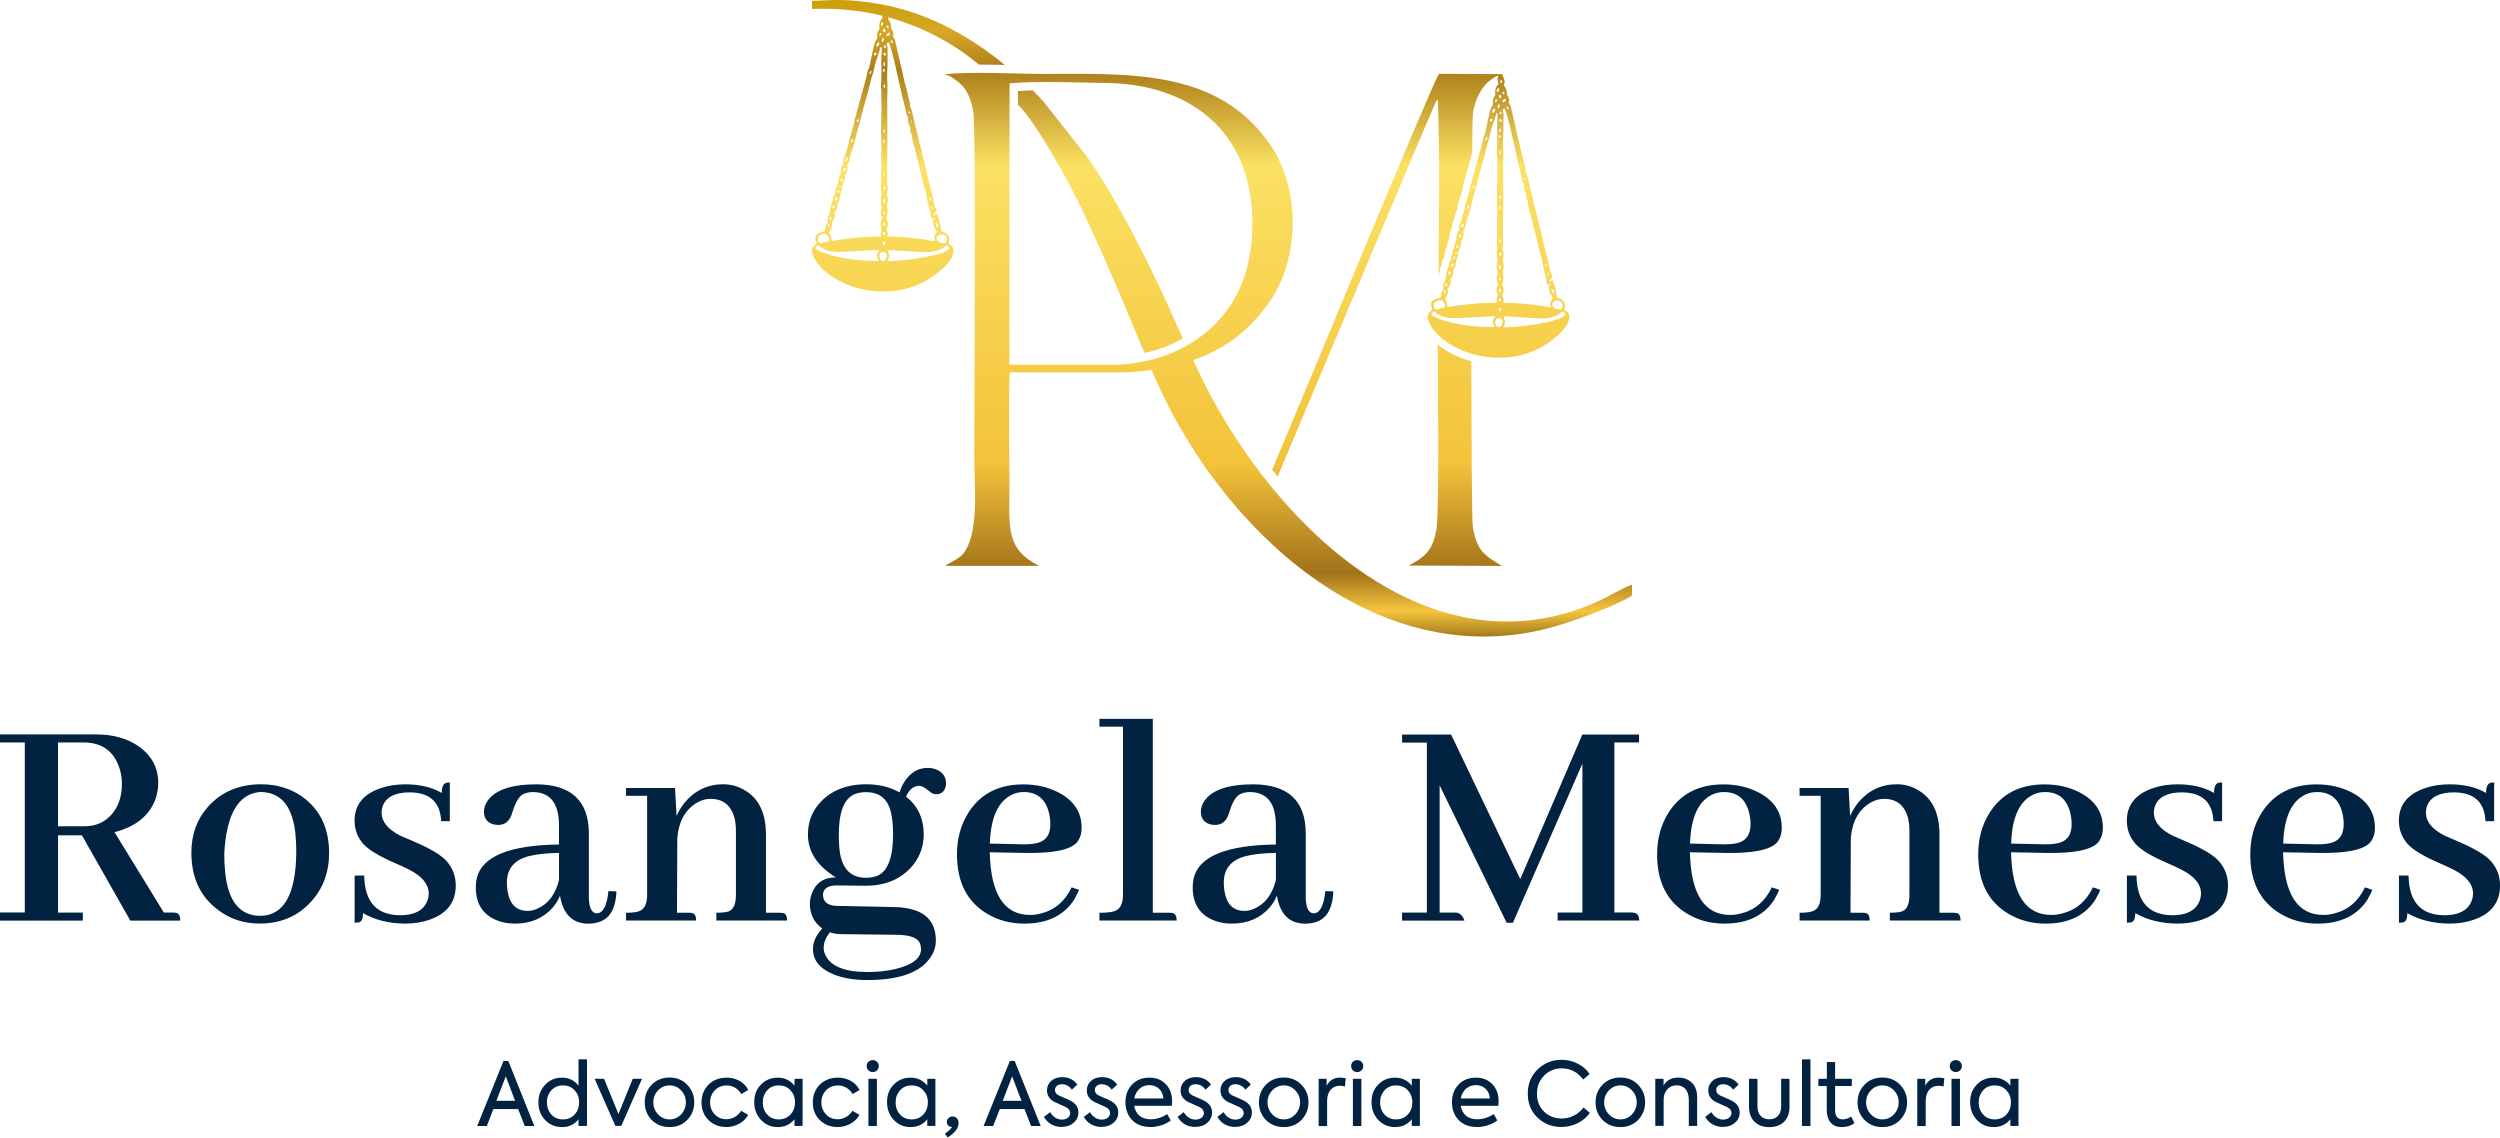 <?xml version="1.0" encoding="UTF-8"?> <svg xmlns="http://www.w3.org/2000/svg" xmlns:xlink="http://www.w3.org/1999/xlink" id="Camada_2" viewBox="0 0 481.91 219.27"><defs><style>.cls-1{clip-rule:evenodd;fill:none;}.cls-1,.cls-2,.cls-3{stroke-width:0px;}.cls-4{clip-path:url(#clippath);}.cls-2{fill:#012241;}.cls-3{fill:url(#Gradiente_sem_nome_4);}</style><clipPath id="clippath"><path class="cls-1" d="M215.54,70.3h-20.85s-.11,0-.11,0l.03-54.23c5.16-.51,13.21-.13,18.63-.07,15.62.17,28.2,8.83,28.17,27.17-.02,12.25-5.59,19.74-13.39,23.86-3.78,2-7.82,2.99-12.49,3.27M277.15,66.42v.34c0,4.65.35,32.18-.3,35.53-.78,4.02-2.29,5.09-5.28,6.73l17.94.07c-3.13-1.92-4.91-2.8-5.61-7.68-.16-1.14-.26-15.53-.28-31.76-1.1-.3-2.17-.7-3.19-1.18-1.07-.51-2.22-1.2-3.27-2.05ZM196.38,20.32c3.18,3.17,9.06,13.73,11.06,17.76,3.19,6.43,6.13,13.25,9.01,20.02,1.32,3.1,2.71,6.44,4.17,9.93,2.29-.49,4.51-1.26,6.67-2.41.24-.12.47-.25.69-.38-.3-.69-.6-1.37-.89-2.06-4.42-10.08-11.51-24.57-17.68-33.12l-8.27-10.49c-.55-.62-1.26-1.36-2.06-2.14-.96.02-1.91.06-2.86.12v2.6s.16.17.16.17ZM170.6,50.15c.38-.42.45-.87.23-1.34-.04-.09-.12-.15-.22-.18-1.39-.38-1.39,1.4-.46,1.66.16.05.34,0,.45-.13ZM171.19,48.36c.14.84.44.78-.06,1.84-.05.1-.02.15.09.14,2.84-.09,5.69-.45,8.56-1.07.84-.18,2.54-.63,3.13-1.25.12-.12.12-.24.01-.37l-.21-.25c-.11-.13-.23-.14-.36-.02-1.06,1-2.94,1.32-4.38,1.22-2.21-.15-4.43-.28-6.66-.4-.09,0-.16.07-.14.16ZM157.49,47.44l-.18.17c-.2.18-.18.34.06.46,3.24,1.75,8.25,2.24,11.89,2.22.13,0,.16-.06.09-.17-.41-.62-.38-1.21.08-1.78.09-.11.07-.16-.08-.16-2.4.11-4.8.24-7.2.37-1.24.07-3.19-.07-4.16-1.11-.16-.17-.33-.18-.5-.02ZM170.27,47.23c.11.04.25-.08.32-.27.07-.19.04-.38-.06-.42-.11-.04-.25.08-.32.27-.07.19-.05.38.06.42ZM180.53,45.95c.01.7.9.94,1.46.96.2,0,.38-.12.43-.32.52-1.84-1.91-1.72-1.89-.64ZM158.25,46.91l1.33-.38c.19-.06.31-.26.25-.45l-.1-.36c-.14-.47-.65-.73-1.15-.58l-.22.07c-.5.14-.79.64-.66,1.1l.1.36c.06.19.26.3.45.25ZM170.51,44.76s-.05-.04-.08-.03c-.21.03-.29.17-.23.42.04.16.25.21.35.07.1-.14.09-.29-.04-.46ZM159.62,43.19c-.03.2-.02.39.04.57.02.07.12.08.16.02.12-.24.09-.45-.06-.63-.07-.09-.12-.07-.14.04ZM180.77,43.18c-.06-.14-.15-.22-.27-.22-.16,0-.21.07-.14.22l.26.59c.08.18.14.17.2-.01.05-.19.04-.38-.04-.58ZM170.56,42.95c-.06-.1-.21-.1-.27,0-.1.16-.09.33,0,.51.05.08.16.1.23.04.16-.15.17-.33.03-.55ZM159.89,41.99s-.06.06-.06.11c0,.1.03.17.11.21.07.03.13.03.21,0,.09-.05.14-.14.14-.25,0-.12-.06-.17-.17-.15-.08.02-.16.04-.23.09ZM170.3,40.83c-.04.13-.05.22-.04.26.1.33.21.33.33,0,.03-.08,0-.18-.12-.3-.05-.06-.15-.03-.17.04ZM179.57,40.17c0,.07.04.12.1.15.08.05.17,0,.17-.09,0-.17-.08-.3-.24-.38-.06-.03-.13.03-.11.09l.06.17s.02.04.02.06ZM160.53,40.2c.11.05.26-.05.34-.23.08-.17.06-.36-.05-.41-.11-.05-.26.05-.34.23-.08.17-.06.36.05.41ZM170.4,39.15c.13,0,.23-.17.24-.39,0-.22-.1-.4-.23-.4s-.23.17-.23.39c0,.22.1.4.23.4ZM179.51,38.63c.08-.05.07-.2-.02-.33-.09-.13-.22-.2-.3-.15-.08.05-.07.2.02.34.09.13.22.2.3.15ZM160.94,38.53s0,.04.03.05c.2.15.36.1.46-.13.06-.13.05-.25-.02-.36-.08-.13-.27-.13-.34,0-.08.14-.12.29-.12.44ZM161.49,37.1s.07.05.11.04c.03,0,.06-.02.09-.03.03,0,.05-.03.05-.06v-.31c0-.1-.12-.16-.2-.09-.16.13-.17.28-.05.45ZM170.55,35.96c-.08-.09-.15-.08-.21.02-.08.14-.1.3-.06.46.02.11.16.16.25.09.21-.17.22-.36.03-.57ZM161.77,36.04c-.03.06,0,.13.06.16.1.04.2,0,.29-.12.06-.07.01-.18-.08-.2-.12-.02-.2.03-.27.16ZM162.23,34.52c-.17.1-.25.2-.23.3.06.31.17.33.34.07.05-.08.07-.17.07-.26,0-.15-.05-.18-.18-.11ZM170.32,33.84c.05.06.14.05.17-.02.07-.12.07-.24.01-.36-.06-.13-.13-.13-.21-.01-.09.14-.08.27.02.39ZM162.63,33.05c.1.04.25-.08.32-.26.07-.19.05-.37-.06-.41-.1-.04-.25.08-.32.26-.07.19-.05.37.06.41ZM162.97,31.01c.1.08.28.01.42-.16.14-.16.17-.36.07-.44-.1-.08-.28-.01-.42.15-.14.16-.17.36-.07.44ZM170.24,27.46c.03.09.08.12.15.12.06,0,.1-.06.1-.12v-.23c-.02-.4-.11-.42-.28-.06-.03.06-.02.15.03.29ZM164.05,27.35c0,.11.14.16.21.08.1-.1.17-.22.21-.36.03-.08-.02-.17-.09-.21-.08-.03-.17,0-.22.07-.08.13-.12.27-.11.42ZM170.37,25.53s.07.05.11.02c.13-.13.16-.3.08-.49-.03-.08-.15-.09-.19,0-.08.16-.07.32,0,.48ZM175.57,23.3c-.04.1-.02.2.05.3.05.07.09.06.11-.03.02-.1,0-.2-.04-.28-.05-.08-.09-.08-.13,0ZM165.4,22.99c-.15.07-.24.18-.27.36-.02.09.04.16.14.16.1,0,.19-.09.22-.18.02-.09.02-.19,0-.29-.01-.05-.04-.07-.08-.04ZM175.37,21.84c.06,0,.11-.06.09-.12-.02-.09-.07-.16-.16-.21-.1-.05-.16-.03-.17.09-.02.16.06.24.24.24ZM170.46,16.97c.08,0,.15-.16.15-.36,0-.2-.06-.37-.13-.37-.08,0-.15.16-.15.36,0,.2.06.37.13.37ZM167.6,14.28c.06.04.2-.07.31-.25.11-.18.14-.35.08-.38-.06-.04-.2.07-.31.25-.11.18-.14.35-.08.38ZM170.4,13.84c.12-.11.16-.27.12-.46-.03-.14-.09-.16-.19-.06-.13.12-.16.28-.1.48.03.1.09.11.16.04ZM170.43,12.75c.08,0,.16-.17.16-.4,0-.22-.05-.41-.13-.41-.08,0-.16.17-.16.4,0,.22.05.41.13.41ZM170.56,10.17c-.05-.06-.14-.05-.18.01-.1.17-.08.33.06.49.08.09.18.08.29-.04.08-.08.08-.17,0-.25l-.18-.21ZM168.56,10.7c.11.05.26-.03.34-.19.08-.16.05-.33-.06-.38-.11-.05-.26.03-.33.19-.08.16-.05.33.06.38ZM163.36,31.88c.08.62-.04,1.19-.35,1.7-.05.09-.08.18-.09.29-.03.66-.21,1.27-.55,1.84-.06.1-.08.2-.07.31.07.8-.32,1.17-.41,1.85-.05.4.01.87-.36,1.16-.09.07-.12.16-.11.27.08.58-.07,1.09-.45,1.52-.07.08-.1.19-.08.3.14.63-.02,1.17-.47,1.61-.07.07-.09.16-.07.25.15.72-.06,1.17-.45,1.66-.07.08-.07.19-.02.28.26.43.4.9.4,1.4,0,.1.05.14.15.12,2.76-.49,5.54-.77,8.34-.85.21,0,.5.02.87.08.12.02.17-.03.15-.15-.07-.45-.01-.89.17-1.31.05-.11.04-.22-.01-.32-.29-.56-.27-1.11.06-1.64.06-.1.07-.2.02-.31-.29-.6-.32-1.2-.07-1.83.04-.11.05-.22,0-.34-.23-.74-.24-1.48-.03-2.23.03-.1.03-.21,0-.31-.27-.93,0-1.84-.08-2.7-.07-.88.06-1.87.05-2.6,0-.79-.02-1.57-.04-2.36,0-.43.08-.91.05-1.39-.16-2.49-.03-5.06.03-7.56.02-.7-.1-1.58-.03-2.4.06-.63-.14-1.19-.09-1.83.14-1.68.08-3.32.06-5,0-.67.19-1.5.04-2.31,0-.01-.01-.02-.02-.02h-.1s-.07,0-.08.05c-.27,1.11-.75,2.2-1,3.22-.14.56-.28,1.13-.41,1.69-.09.4-.29.8-.38,1.24-.68,3.04-1.55,5.58-1.89,7.12-.23,1.04-.59,2.12-.78,2.91-.35,1.45-.68,2.86-1.21,4.26-.17.43-.27.88-.3,1.35-.03.33-.11.53-.24.62-.12.08-.18.19-.16.34ZM170.75,8.97c0-.07,0-.12-.06-.17-.09-.07-.17-.07-.24.02-.04.05-.06.12-.06.18,0,.11.04.19.11.23.13.08.2.05.23-.1l.02-.16ZM179.73,42.19c-.48-.26-.28-1.09-.39-1.42-.36-1.07-.62-2.16-.78-3.28-.08-.58-.33-1.08-.46-1.67-.54-2.43-1.21-4.84-1.79-7.26-.16-.67-.52-1.56-.53-2.47,0-.11-.03-.21-.09-.3-.22-.34-.3-.71-.22-1.1.02-.11,0-.21-.06-.3-.29-.44-.41-.93-.37-1.45,0-.11,0-.22-.05-.32-.42-.9-.5-1.94-.75-2.77-.38-1.29-.67-2.89-.91-3.89-.61-2.53-1.07-5.2-1.92-7.65-.04-.13-.2-.17-.3-.08-.23.2-.26.41-.09.64.05.07.08.16.08.25,0,1.14-.02,2.27-.02,3.4,0,.79-.12,1.98-.05,2.99.11,1.73-.03,3.26,0,4.64.06,3.91.05,7.83-.03,11.75-.02.82.13,2.15-.06,3.25-.02.09,0,.18.02.26.22.61.23,1.24.03,1.86-.03.1-.03.21,0,.32.21.64.21,1.27,0,1.9-.03.1-.03.2,0,.29.21.73.17,1.43-.12,2.11-.04.1-.03.19.01.28.35.66.35,1.31,0,1.96-.05.1-.04.19.03.27.25.29.31.61.17.98-.04.11.04.22.16.22,2.96.04,5.9.33,8.81.88.12.02.17-.03.13-.14-.15-.55-.04-1.04.35-1.45.12-.13.12-.26,0-.4-.5-.58-.72-1.25-.67-2.02,0-.12.07-.21.19-.25l.15-.05c.08-.03.1-.07.03-.14l-.1-.1s-.03-.02-.05,0c-.07.05-.12.11-.14.19-.03.08-.08.1-.16.06ZM169.02,8.98c.11.05.29-.09.4-.31.11-.23.11-.45,0-.5-.11-.05-.29.09-.4.31-.11.23-.11.45,0,.51ZM171.71,8.01l.21.26c.11.14.17.12.2-.05.02-.1,0-.19-.05-.28-.03-.05-.07-.09-.13-.12-.1-.05-.16-.07-.17-.05-.1.08-.12.16-.05.25ZM169.95,7.89c-.03.12.1.21.2.15.22-.13.28-.34.18-.63-.04-.13-.23-.12-.26,0l-.12.47ZM169.55,6.89c.08.04.21-.04.29-.19.08-.15.08-.3,0-.34-.08-.04-.21.04-.29.19-.08.15-.08.3,0,.34ZM171.02,6.95c.32-.04.5-.2.54-.49.02-.12-.12-.22-.23-.16-.21.12-.36.27-.45.47-.04.09.03.19.13.18ZM170.53,6.18c.11-.03.17-.2.12-.38-.05-.18-.17-.31-.29-.28-.11.03-.17.2-.12.38.05.18.17.31.29.28ZM170.89,5.18c.02.09.07.16.15.2.08.04.17.01.22-.07.07-.12.05-.22-.04-.31-.13-.14-.37-.02-.33.17ZM170.25,4.38c0-.12-.15-.18-.24-.09-.17.17-.23.37-.2.6.02.1.14.14.22.07.15-.16.23-.35.22-.57ZM170.51,3.16v.02c.04.09.16.11.23.04h0s-.23-.06-.23-.06ZM171.27,3.36c-.02.06-.04.12-.06.18-.04.1-.03.19.04.27.37.41.54.89.52,1.45,0,.1.02.2.07.29.2.34.52,1,.32,1.41-.04.08-.03.16.04.22.17.18.28.36.32.55.62,2.76,1.26,5.52,1.9,8.27.14.61.44,1.41.56,2.15.12.76.49,1.44.46,2.29,0,.09.02.18.06.26.17.32.27.6.32.82.32,1.53.68,3.05,1.09,4.56.11.42.25,1.36.48,2,.23.64.23,1.24.43,1.89.16.52.27.88.31,1.07.53,2.44,1.11,4.86,1.77,7.27,0,0,.04.27.11.8.04.3.16.62.36.98.25.43.17.75-.24.97-.08.05-.13.12-.14.21v.15c-.02.09.09.14.16.07.07-.08.16-.14.26-.19.12-.06.21-.02.24.11.31,1.1.7,1.83.72,3.01,0,.1.05.17.15.2,1.12.36,1.67.82,1.36,2.19-.03.15.02.25.16.31.65.28.88.84.71,1.67-.39,1.86-2.78,3.72-4.25,4.71-5.05,3.39-11.79,3.46-17.17.92-2.29-1.08-5.36-3.33-5.83-5.99-.08-.45.18-.91.78-1.39.12-.1.15-.22.08-.36-.7-1.41.51-1.87,1.59-2.08.11-.02.15-.08.14-.19-.07-.49.05-.93.36-1.31.07-.08.09-.17.09-.27-.03-.49-.03-.78.19-1.26.42-.94.24-1.82.76-2.72.06-.1.08-.2.07-.31-.03-.41.09-.76.37-1.05.07-.08.11-.18.11-.29-.04-.76.23-1.21.47-1.9.17-.47.15-1.14.46-1.68.05-.08.07-.17.07-.26-.02-.6.12-1.15.43-1.66.05-.09.08-.18.07-.28-.02-.9.47-1.53.63-2.35.11-.56.4-1.06.46-1.6.08-.76.37-1.38.53-2.11.1-.46.39-1.05.47-1.61.04-.3.08-.52.12-.66.78-2.8,1.55-5.61,2.31-8.42.12-.43.11-.78.31-1.2.3-.63.38-1.47.5-1.93.22-.87.61-3.44,1.14-4.01.08-.09.12-.19.09-.31-.11-.55.01-1.06.36-1.52.07-.09.1-.2.08-.31-.11-.69.06-1.31.51-1.86.08-.1.1-.21.06-.33-.02-.06-.04-.12-.06-.18-4.45-1.08-8.97-1.47-13.53-1.29V.18c2.98-.18,5.61-.22,7.03-.13,11.03.7,19.48,4.5,27.64,10.49.73.53,1.59,1.22,2.51,1.98-.72-.02-1.44-.03-2.16-.04-.94-.01-1.89-.03-2.85-.03-3.15-2.66-6.73-4.95-11.24-6.92-2.02-.88-4.06-1.6-6.11-2.16ZM289.31,62.91c.38-.42.45-.87.23-1.34-.04-.09-.12-.15-.22-.18-1.39-.38-1.39,1.4-.46,1.66.16.05.34,0,.45-.13ZM289.9,61.13c.14.84.44.78-.06,1.84-.05.1-.02.15.09.14,2.84-.09,5.69-.45,8.56-1.07.84-.18,2.54-.63,3.13-1.25.12-.12.12-.24.01-.37l-.21-.25c-.11-.13-.23-.14-.36-.02-1.06,1-2.94,1.32-4.38,1.22-2.21-.15-4.43-.28-6.66-.4-.09,0-.16.07-.14.16ZM276.21,60.2l-.18.17c-.2.18-.18.34.06.46,3.24,1.75,8.25,2.24,11.89,2.22.13,0,.16-.06.09-.17-.41-.62-.38-1.21.08-1.78.09-.11.07-.16-.08-.16-2.4.11-4.8.24-7.2.37-1.24.07-3.19-.07-4.15-1.11-.16-.17-.33-.18-.5-.02ZM288.99,59.99c.11.04.25-.08.32-.27.07-.19.04-.38-.06-.42-.11-.04-.25.08-.32.27-.07.19-.05.38.06.42ZM299.24,58.71c.01.7.9.94,1.46.96.2,0,.38-.12.43-.32.52-1.84-1.91-1.72-1.89-.64ZM276.96,59.67l1.33-.38c.19-.06.31-.26.25-.45l-.1-.36c-.14-.47-.65-.73-1.15-.58l-.22.07c-.5.14-.79.64-.66,1.1l.1.36c.06.19.26.3.45.25ZM289.22,57.52s-.05-.04-.08-.03c-.21.03-.29.17-.23.42.04.16.25.21.35.07.1-.14.09-.29-.04-.46ZM278.34,55.95c-.03.2-.02.39.04.57.02.07.12.08.16.02.12-.24.09-.45-.06-.63-.07-.09-.12-.07-.14.04ZM299.49,55.94c-.06-.14-.15-.22-.27-.22-.16,0-.21.07-.14.22l.26.59c.08.18.14.17.2-.01.05-.19.04-.38-.04-.58ZM289.27,55.71c-.06-.1-.21-.1-.27,0-.1.16-.09.33,0,.51.05.08.16.1.23.04.16-.15.17-.33.03-.55ZM278.6,54.75s-.06.06-.06.11c0,.1.03.17.11.21.07.03.13.03.21,0,.09-.05.14-.14.14-.25,0-.12-.06-.17-.17-.15-.08.02-.16.04-.23.09ZM289.01,53.59c-.04.13-.05.22-.04.26.1.33.21.33.33,0,.03-.08,0-.18-.12-.3-.05-.06-.15-.03-.17.04ZM298.29,52.93c0,.07.04.12.1.15.08.05.17,0,.17-.09,0-.17-.08-.3-.24-.38-.06-.03-.13.03-.11.09l.06.17s.02.04.02.06ZM279.25,52.96c.11.05.26-.05.34-.23.08-.17.06-.36-.05-.41-.11-.05-.26.05-.34.23-.08.17-.06.36.05.41ZM289.12,51.91c.13,0,.23-.17.24-.39,0-.22-.1-.4-.23-.4s-.23.17-.23.39c0,.22.1.4.23.4ZM298.22,51.39c.08-.05.07-.2-.02-.33-.09-.14-.22-.2-.3-.15-.08.05-.07.2.02.34.09.13.22.2.3.15ZM279.66,51.3s0,.04.03.05c.2.15.36.1.46-.13.06-.13.05-.25-.02-.36-.08-.13-.27-.13-.34,0-.08.14-.12.29-.12.44ZM280.21,49.86s.07.05.11.04c.03,0,.06-.02.09-.03.03,0,.05-.03.05-.06v-.31c0-.1-.12-.16-.2-.09-.16.13-.17.28-.05.45ZM289.27,48.72c-.08-.09-.15-.08-.21.02-.08.14-.1.3-.06.46.02.11.16.16.25.09.21-.17.22-.36.03-.57ZM280.49,48.8c-.03.06,0,.13.06.16.1.04.2,0,.29-.12.06-.07.01-.18-.08-.2-.12-.02-.2.03-.27.16ZM280.94,47.28c-.17.1-.25.2-.23.3.06.31.17.33.34.07.05-.08.07-.17.07-.26,0-.15-.05-.18-.18-.11ZM289.03,46.6c.05.06.14.05.17-.02.07-.12.07-.24.01-.36-.06-.13-.13-.13-.21-.01-.09.14-.08.27.02.39ZM281.35,45.81c.1.04.25-.08.32-.26.07-.19.05-.37-.06-.41-.1-.04-.25.08-.32.26-.07.19-.05.37.06.41ZM281.68,43.77c.1.08.28.01.42-.16.14-.16.17-.36.07-.44-.1-.08-.28-.01-.42.15-.14.16-.17.36-.07.44ZM288.96,40.22c.03.09.08.12.15.12.06,0,.1-.06.1-.12v-.23c-.02-.4-.11-.42-.28-.06-.03.06-.02.15.03.29ZM282.77,40.12c0,.11.14.16.21.08.1-.1.17-.22.21-.36.03-.08-.02-.17-.09-.21-.08-.03-.17,0-.22.07-.08.13-.12.27-.11.42ZM289.08,38.29s.07.05.11.02c.13-.13.16-.3.08-.49-.03-.08-.15-.09-.19,0-.08.16-.07.32,0,.48ZM294.29,36.06c-.04.1-.02.2.05.3.05.07.09.06.11-.03.02-.1,0-.2-.04-.28-.05-.08-.09-.08-.13,0ZM284.11,35.75c-.15.07-.24.18-.27.36-.02.09.04.16.14.16.1,0,.19-.09.22-.18.02-.09.02-.19,0-.29-.01-.05-.04-.07-.08-.04ZM294.08,34.6c.06,0,.11-.06.09-.12-.02-.09-.07-.16-.16-.21-.1-.05-.16-.03-.17.09-.02.16.06.24.24.24ZM289.17,29.73c.08,0,.15-.16.15-.36,0-.2-.06-.37-.13-.37-.08,0-.15.16-.15.36,0,.2.06.37.13.37ZM286.32,27.05c.06.04.2-.07.31-.25.11-.17.14-.35.08-.38-.06-.04-.2.07-.31.25-.11.18-.14.35-.08.38ZM289.11,26.61c.12-.11.16-.27.12-.46-.03-.14-.09-.16-.19-.06-.13.12-.16.28-.1.48.03.1.09.11.16.04ZM289.15,25.52c.08,0,.16-.17.16-.4,0-.22-.05-.41-.13-.41-.08,0-.16.17-.16.4,0,.22.05.41.13.41ZM289.27,22.94c-.05-.06-.14-.05-.18.01-.1.17-.08.33.06.49.08.09.18.08.29-.04.08-.08.08-.17,0-.25l-.18-.21ZM287.28,23.46c.11.05.26-.03.34-.19.08-.16.05-.33-.06-.38-.11-.05-.26.03-.33.19-.08.16-.05.33.06.38ZM282.08,44.64c.08.62-.04,1.19-.35,1.7-.05.09-.08.18-.09.29-.03.66-.21,1.27-.55,1.84-.06.1-.08.2-.07.31.07.8-.32,1.17-.41,1.85-.05.4.01.87-.36,1.16-.09.07-.12.16-.11.27.08.58-.07,1.09-.45,1.52-.07.08-.1.19-.08.3.14.63-.02,1.17-.47,1.61-.07.07-.09.16-.07.25.15.72-.06,1.17-.45,1.66-.07.08-.07.19-.02.28.26.43.4.9.4,1.4,0,.1.05.14.15.12,2.76-.49,5.54-.77,8.34-.85.21,0,.5.02.87.08.12.02.17-.03.15-.15-.07-.45-.01-.89.17-1.31.05-.11.04-.22-.01-.32-.29-.56-.27-1.11.06-1.64.06-.1.07-.2.02-.31-.29-.6-.32-1.2-.07-1.83.04-.11.05-.22,0-.34-.23-.74-.24-1.48-.03-2.23.03-.1.03-.21,0-.31-.27-.93,0-1.84-.08-2.7-.07-.88.06-1.87.05-2.6,0-.79-.02-1.57-.04-2.36,0-.43.08-.91.05-1.39-.16-2.49-.03-5.06.03-7.56.02-.7-.1-1.58-.03-2.4.06-.63-.14-1.19-.09-1.83.14-1.68.08-3.32.06-5,0-.67.19-1.5.04-2.31,0-.01-.01-.02-.02-.02h-.1s-.07,0-.08.05c-.27,1.11-.75,2.2-1,3.22-.14.56-.28,1.13-.41,1.69-.09.4-.29.8-.38,1.24-.68,3.04-1.55,5.58-1.89,7.12-.23,1.04-.59,2.12-.78,2.91-.35,1.45-.68,2.86-1.21,4.26-.17.43-.27.88-.3,1.35-.03.33-.11.53-.24.62-.12.08-.18.19-.16.34ZM289.46,21.73c0-.07,0-.12-.06-.17-.09-.07-.17-.07-.24.02-.04.05-.06.12-.06.18,0,.11.04.19.11.23.13.08.2.05.23-.1l.02-.16ZM298.45,54.95c-.48-.26-.28-1.09-.39-1.42-.36-1.07-.62-2.17-.78-3.28-.08-.58-.33-1.08-.46-1.67-.54-2.43-1.21-4.84-1.79-7.26-.16-.67-.52-1.56-.53-2.47,0-.11-.03-.21-.09-.3-.22-.34-.3-.71-.22-1.1.02-.11,0-.21-.06-.3-.29-.44-.41-.93-.37-1.45,0-.11,0-.22-.05-.32-.42-.9-.5-1.94-.75-2.77-.38-1.29-.67-2.89-.91-3.89-.61-2.53-1.07-5.2-1.92-7.65-.04-.13-.2-.17-.3-.08-.23.2-.26.41-.09.64.05.07.08.16.08.25,0,1.14-.02,2.27-.02,3.4,0,.79-.12,1.98-.05,2.99.11,1.73-.03,3.26,0,4.64.06,3.91.05,7.83-.03,11.75-.02.82.13,2.15-.06,3.25-.02.09,0,.18.02.26.22.61.23,1.24.03,1.86-.03.1-.03.21,0,.32.21.64.21,1.27,0,1.9-.03.1-.03.2,0,.29.21.73.17,1.43-.12,2.11-.04.1-.03.19.01.28.35.66.35,1.31,0,1.96-.05.1-.04.19.03.27.25.29.31.61.17.98-.04.11.04.22.16.22,2.96.04,5.9.33,8.81.88.12.02.17-.03.13-.14-.15-.55-.04-1.04.35-1.45.12-.13.12-.26,0-.4-.5-.58-.72-1.25-.67-2.02,0-.12.07-.21.19-.25l.15-.05c.08-.03.1-.07.03-.14l-.1-.1s-.03-.02-.05,0c-.07.05-.12.11-.14.19-.03.08-.08.1-.16.06ZM287.73,21.74c.11.05.29-.09.4-.31.11-.23.11-.45,0-.5-.11-.05-.29.09-.4.31-.11.23-.11.45,0,.51ZM290.42,20.77l.21.26c.11.14.17.12.2-.05.02-.1,0-.19-.05-.28-.03-.05-.07-.09-.13-.12-.1-.05-.16-.07-.17-.05-.1.08-.12.16-.05.25ZM288.67,20.66c-.03.12.1.21.2.15.22-.13.28-.34.18-.63-.04-.13-.23-.12-.26,0l-.12.47ZM288.26,19.65c.08.04.21-.04.29-.19.08-.15.08-.3,0-.34-.08-.04-.21.04-.29.19-.08.15-.08.3,0,.34ZM289.74,19.71c.32-.04.5-.2.54-.49.02-.12-.12-.22-.23-.16-.21.12-.36.27-.45.47-.04.09.03.19.13.18ZM289.24,18.94c.11-.03.17-.2.12-.38-.05-.18-.17-.31-.29-.28-.11.03-.17.2-.12.38.05.18.17.31.29.28ZM289.6,17.94c.02.09.07.16.15.2.08.04.17.01.22-.07.07-.12.05-.22-.04-.31-.13-.14-.37-.02-.33.17ZM288.96,17.15c0-.12-.15-.18-.24-.09-.17.17-.23.37-.2.6.02.1.14.14.22.07.15-.16.23-.35.22-.57ZM289.53,15.53c-.04-.13-.11-.15-.21-.06-.13.12-.16.28-.09.48.03.09.15.11.22.04.12-.12.14-.27.08-.46ZM289.58,14.31c.08.62.73,1.06.33,1.99-.04.1-.03.19.04.27.37.41.54.89.52,1.45,0,.1.02.2.07.29.2.34.52,1,.32,1.41-.04.08-.03.16.04.22.17.18.28.36.32.55.62,2.76,1.26,5.52,1.9,8.27.14.61.44,1.41.56,2.15.12.76.49,1.44.46,2.29,0,.09.02.18.06.26.17.32.27.6.32.82.32,1.53.68,3.05,1.09,4.56.11.42.25,1.36.48,2,.23.64.23,1.24.43,1.89.16.52.27.88.31,1.07.53,2.44,1.11,4.86,1.77,7.27,0,0,.04.27.11.8.04.3.16.62.36.98.25.43.17.75-.24.97-.08.05-.13.12-.14.21v.15c-.02.09.09.14.16.07.07-.08.16-.14.26-.19.12-.06.21-.02.24.11.31,1.1.7,1.83.72,3.01,0,.1.05.17.15.2,1.12.36,1.67.82,1.36,2.19-.03.15.02.25.16.31.65.28.88.84.71,1.67-.39,1.86-2.78,3.72-4.25,4.71-5.05,3.39-11.79,3.46-17.17.92-2.29-1.08-5.36-3.33-5.83-5.99-.08-.45.18-.91.78-1.39.12-.1.15-.22.08-.36-.7-1.41.51-1.87,1.59-2.08.11-.02.15-.08.14-.19-.07-.49.05-.93.36-1.31.07-.08.09-.17.09-.27-.03-.49-.03-.78.19-1.26.42-.94.24-1.82.76-2.72.06-.1.08-.2.07-.31-.03-.41.09-.76.37-1.05.07-.08.11-.18.11-.29-.04-.76.23-1.21.47-1.9.17-.47.15-1.14.46-1.68.05-.08.07-.17.07-.26-.02-.6.12-1.15.43-1.66.05-.09.08-.18.07-.28-.02-.9.47-1.53.63-2.35.11-.56.4-1.06.46-1.6.08-.76.37-1.38.53-2.11.1-.46.39-1.05.47-1.61.04-.3.08-.52.12-.66.78-2.8,1.55-5.61,2.31-8.42.12-.43.11-.78.31-1.2.3-.63.38-1.47.5-1.93.22-.87.61-3.44,1.14-4.01.08-.09.12-.19.09-.31-.11-.55.01-1.06.36-1.52.07-.09.1-.2.08-.31-.11-.69.06-1.31.51-1.86.08-.1.1-.21.06-.33-.18-.5-.18-.97.02-1.41-2.59,1.03-4.42,3.9-4.89,7.33-.07.5-.13,3.3-.17,7.57-.55,2.01-1.1,4.01-1.66,6.02-.08.27-.12.57-.16.84-.06.47-.34,1.01-.45,1.51-.17.78-.46,1.42-.56,2.25-.02.15-.09.34-.14.48-.12.34-.23.66-.3,1.01-.06.3-.21.63-.32.92-.18.49-.31.97-.33,1.48-.31.61-.48,1.27-.5,1.95-.16.34-.26.7-.33,1.07-.03.18-.06.45-.12.61-.27.78-.52,1.26-.55,2.04-.3.45-.46.96-.47,1.5-.26.51-.38,1.02-.47,1.6-.04.23-.07.48-.13.71.11-11.47.25-23.11-.11-34.3-.21.22-.22.23-.45.61l-3.9,9.15c-1.35,3.18-2.67,6.3-4.04,9.56l-22.51,53.42c-.35-.44-.7-.88-1.04-1.33.3-.73.6-1.46.9-2.16,3.87-9.02,30.05-72.69,31.27-74.16l12.24.06ZM182.23,109.08h18.06c-6.55-3.34-5.7-7.49-5.7-15.71,0-3.38-.21-19.64.1-21.59h22.22c1.7-.08,3.39-.23,5.07-.46l.72,1.67c12.61,28.69,41.93,56.63,75.54,48.18,3.84-.97,12.84-4.14,16.35-6.36v-2.11c-1.7.58-4.78,2.43-6.73,3.3-33.51,14.91-64.09-16.94-77.09-44.97h0s-.77-1.61-.77-1.61c1.37-.48,2.72-1.05,4.03-1.71,3.95-1.99,7.56-5.01,10.76-9.64,5.79-8.37,5.88-21.55.18-30-10.06-14.91-27.51-13.82-43.82-13.82-5.55,0-13.97-.5-19.18.07,1.25.1,3.12,1.72,3.78,2.5.95,1.13,1.6,3.01,1.88,4.84.51,3.36.17,58.55.17,66.26,0,5.52.94,13.83-1.7,18.22-.93,1.55-2.47,1.94-3.88,2.93Z"></path></clipPath><linearGradient id="Gradiente_sem_nome_4" x1="235.49" y1="122.72" x2="235.49" y2="0" gradientUnits="userSpaceOnUse"><stop offset="0" stop-color="#a47b1b"></stop><stop offset=".04" stop-color="#f5c53e"></stop><stop offset=".1" stop-color="#a1721a"></stop><stop offset=".27" stop-color="#f3c23a"></stop><stop offset=".74" stop-color="#fbe163"></stop><stop offset=".89" stop-color="#ac7e19"></stop><stop offset=".95" stop-color="#d7a729"></stop><stop offset="1" stop-color="#cc9e0a"></stop></linearGradient></defs><g id="Camada_1-2"><path class="cls-2" d="M0,177.44v-1.55h4.78v-32.77H0v-1.55h18.6c3.15,0,5.82.74,8.01,2.21,2.59,1.79,3.89,4.17,3.89,7.12,0,1.08-.18,2.13-.54,3.17-1.2,3.19-3.83,5.3-7.89,6.34l9.51,15.49h1.67c.24,0,.46.02.66.06.56.08.84.58.84,1.5h-9.63l-9.33-16.44h-4.6v14.89h4.78v1.55H0ZM11.18,143.12v16.15h5.2c1.59,0,2.99-.46,4.19-1.38,1.95-1.55,2.93-3.83,2.93-6.82,0-1.24-.22-2.41-.66-3.53-1.16-2.95-3.41-4.42-6.76-4.42h-4.9Z"></path><path class="cls-2" d="M58.18,153.52c3.51,2.47,5.26,6.12,5.26,10.94,0,3.59-1.1,6.64-3.29,9.15-2.59,2.95-5.96,4.42-10.11,4.42-3.03,0-5.7-.88-8.01-2.63-3.43-2.55-5.14-6.24-5.14-11.06,0-3.47,1.06-6.4,3.17-8.79,2.59-2.91,6.02-4.37,10.29-4.37,2.95,0,5.56.78,7.83,2.33ZM43.41,168.17c.56,5.58,2.83,8.37,6.82,8.37,4.5-.08,6.8-4.15,6.88-12.2,0-1.55-.08-2.97-.24-4.25-.68-4.94-2.91-7.42-6.7-7.42-4.23.32-6.54,4.29-6.94,11.9,0,1.32.06,2.51.18,3.59Z"></path><path class="cls-2" d="M77.08,176.43c2.71,0,4.44-.86,5.2-2.57.24-.52.36-1.06.36-1.62,0-1.79-1.26-3.33-3.77-4.6-.52-.28-1.38-.68-2.57-1.2-3.15-1.35-5.24-2.61-6.28-3.77-1.12-1.28-1.67-2.77-1.67-4.48,0-2.99,1.63-5.06,4.9-6.22,1.47-.52,3.09-.78,4.84-.78,2.87,0,5.22.56,7.06,1.67,0-1.16.3-1.81.9-1.97.2-.04.42-.06.66-.06v7.47h-1.67c-.16-3.67-2.17-5.52-6.04-5.56-2.79,0-4.52.86-5.2,2.57-.16.44-.24.9-.24,1.38,0,1.71,1.22,3.19,3.65,4.42.52.24,1.35.6,2.51,1.08,3.19,1.36,5.3,2.61,6.34,3.77,1.2,1.36,1.79,2.93,1.79,4.72,0,3.27-1.71,5.48-5.14,6.64-1.4.48-2.95.72-4.66.72-3.15-.04-5.84-.72-8.07-2.03,0,1.04-.26,1.63-.78,1.79-.24.04-.52.06-.84.06v-9.09h1.85c.08,5.06,2.37,7.62,6.88,7.65Z"></path><path class="cls-2" d="M107.94,172.66c-.32.8-.78,1.55-1.38,2.27-1.83,2.07-4.27,3.11-7.3,3.11-1.24,0-2.37-.2-3.41-.6-2.75-1.08-4.13-3.21-4.13-6.4,0-.6.06-1.18.18-1.73,1-4.22,6.28-6.4,15.85-6.52v-3.83c-.04-4.11-1.67-6.2-4.9-6.28-.8,0-1.48.14-2.03.42-.76.44-1.4,1.46-1.91,3.05-.12.4-.22.7-.3.9-.48,1.32-1.34,1.97-2.57,1.97-.32,0-.64-.04-.96-.12-1.2-.36-1.79-1.17-1.79-2.45,0-.68.22-1.35.66-2.03,1.47-2.15,4.62-3.23,9.45-3.23,6.66.04,10.03,3.13,10.11,9.27v12.56c.04,1.95.54,2.97,1.5,3.05,1.24-.04,1.99-1.47,2.27-4.3l1.55.06c-.04.92-.16,1.73-.36,2.45-.64,2.51-2.35,3.77-5.14,3.77-2.99-.04-4.78-1.83-5.38-5.38ZM103.57,175.17c2.11-.92,3.51-2.77,4.19-5.56v-5.2c-2.35.04-4.27.24-5.74.6-2.87.72-4.31,2.43-4.31,5.14,0,.56.04,1.08.12,1.55.4,2.59,1.69,3.89,3.89,3.89.6,0,1.22-.14,1.85-.42Z"></path><path class="cls-2" d="M133.41,176.01c.52.08.78.56.78,1.44h-13.51v-1.5c1,0,1.77-.08,2.33-.24,1.16-.32,1.73-1.38,1.73-3.17v-19.14h-4.07v-1.5h9.45l.3,5.38c.4-.92.92-1.77,1.55-2.57,1.99-2.35,4.46-3.53,7.42-3.53,1.4,0,2.67.32,3.83.96,2.95,1.55,4.43,4.46,4.43,8.73v15.07h2.57c.28,0,.52.02.72.06.52.08.78.56.78,1.44h-13.63v-1.5c1,0,1.77-.08,2.33-.24.96-.36,1.44-1.42,1.44-3.17v-12.44c0-.88-.1-1.71-.3-2.51-.68-2.39-2.21-3.59-4.6-3.59-.88,0-1.73.24-2.57.72-2.27,1.32-3.55,3.59-3.83,6.82l-.06,14.41h2.21c.28,0,.52.02.72.06Z"></path><path class="cls-2" d="M173.41,152.74c.2-.68.48-1.32.84-1.91,1.16-1.87,2.69-2.81,4.6-2.81.56,0,1.1.1,1.61.3,1.28.52,1.91,1.44,1.91,2.75,0,.12-.02.26-.06.42-.2,1.08-.84,1.61-1.91,1.61-.44,0-.9-.22-1.38-.66-.72-.64-1.34-.96-1.85-.96-1.12.04-1.95.74-2.51,2.09,2.23,1.75,3.37,4.15,3.41,7.18,0,2.27-.7,4.29-2.09,6.04-2.19,2.63-5.22,3.95-9.09,3.95h-.18l-5.56-.06c-.24,0-.5.02-.78.06-1.16.24-1.73.84-1.73,1.79.04,1.28.86,1.97,2.45,2.09l11.48.24c.52,0,1.06.04,1.61.12,4.15.52,6.22,2.63,6.22,6.34,0,1.12-.32,2.15-.96,3.11-1.91,2.99-6,4.49-12.26,4.49-2.51,0-4.66-.36-6.46-1.08-2.67-1.08-4.01-2.71-4.01-4.9,0-1.36.6-2.67,1.79-3.95-1.55-1.12-2.35-2.69-2.39-4.72,0-.68.12-1.33.36-1.97.76-2.11,2.31-3.17,4.66-3.17-.36-.2-.72-.44-1.08-.72-2.87-2.07-4.31-4.58-4.31-7.54,0-2.23.68-4.17,2.03-5.8,2.15-2.59,5.24-3.89,9.27-3.89,2.35,0,4.46.52,6.34,1.55ZM172.46,186.83c3.39-.8,5.08-2.09,5.08-3.89,0-.36-.06-.7-.18-1.02-.4-1.16-1.99-1.73-4.78-1.73l-10.4-.12c-.8,0-1.54-.12-2.21-.36-.76.96-1.16,1.93-1.2,2.93,0,.52.12,1.02.36,1.5,1.04,2.15,3.73,3.23,8.07,3.23,1.91,0,3.67-.18,5.26-.54ZM161.93,164.53c.56,3.11,2.21,4.67,4.96,4.67.88,0,1.65-.14,2.33-.42,1.95-.92,2.93-3.57,2.93-7.95,0-1.44-.1-2.67-.3-3.71-.52-2.95-2.15-4.42-4.9-4.42-.8,0-1.52.12-2.15.36-2.07.84-3.11,3.45-3.11,7.83,0,1.44.08,2.65.24,3.65Z"></path><path class="cls-2" d="M207.2,173.2c-1.99,3.23-5.24,4.84-9.75,4.84-2.67,0-5.06-.64-7.18-1.91-3.87-2.31-5.8-6.12-5.8-11.42,0-3.07.74-5.76,2.21-8.07,2.31-3.63,5.84-5.44,10.58-5.44,2.51,0,4.76.52,6.76,1.55,2.99,1.55,4.48,3.83,4.48,6.82,0,1.16-.32,2.11-.96,2.87-1.36,1.44-4.76,2.09-10.23,1.97l-6.52-.12v.12c.2,7.97,2.79,11.96,7.77,11.96.64,0,1.28-.08,1.91-.24,2.75-.64,4.78-2.33,6.1-5.08l1.44.48c-.24.56-.52,1.12-.84,1.67ZM195.24,153.1c-2.79,1.24-4.27,4.41-4.43,9.51l5.32.12c1.67.08,2.97,0,3.89-.24,1.63-.44,2.45-1.63,2.45-3.59,0-.8-.1-1.57-.3-2.33-.68-2.59-2.29-3.89-4.84-3.89-.76,0-1.46.14-2.09.42Z"></path><path class="cls-2" d="M226.04,176.01c.52.12.78.6.78,1.44h-14.89v-1.5c1.28,0,2.23-.1,2.87-.3,1.12-.36,1.67-1.42,1.67-3.17v-32.41h-4.54v-1.5h10.29v37.37h3.17c.24,0,.46.02.66.06Z"></path><path class="cls-2" d="M246.13,172.66c-.32.8-.78,1.55-1.38,2.27-1.83,2.07-4.27,3.11-7.3,3.11-1.24,0-2.37-.2-3.41-.6-2.75-1.08-4.13-3.21-4.13-6.4,0-.6.06-1.18.18-1.73,1-4.22,6.28-6.4,15.85-6.52v-3.83c-.04-4.11-1.67-6.2-4.9-6.28-.8,0-1.48.14-2.03.42-.76.44-1.4,1.46-1.91,3.05-.12.4-.22.7-.3.9-.48,1.32-1.34,1.97-2.57,1.97-.32,0-.64-.04-.96-.12-1.2-.36-1.79-1.17-1.79-2.45,0-.68.22-1.35.66-2.03,1.47-2.15,4.62-3.23,9.45-3.23,6.66.04,10.03,3.13,10.11,9.27v12.56c.04,1.95.54,2.97,1.5,3.05,1.24-.04,1.99-1.47,2.27-4.3l1.55.06c-.04.92-.16,1.73-.36,2.45-.64,2.51-2.35,3.77-5.14,3.77-2.99-.04-4.78-1.83-5.38-5.38ZM241.76,175.17c2.11-.92,3.51-2.77,4.19-5.56v-5.2c-2.35.04-4.27.24-5.74.6-2.87.72-4.31,2.43-4.31,5.14,0,.56.04,1.08.12,1.55.4,2.59,1.69,3.89,3.89,3.89.6,0,1.22-.14,1.85-.42Z"></path><path class="cls-2" d="M315.97,143.12h-4.78v32.77h3.23c.2,0,.4.02.6.06.64.12.96.62.96,1.5h-15.73v-1.55h4.78v-28.7l-13.4,30.68h-1.2l-12.92-26.49v24.52h3.17c.76.08,1.29.6,1.61,1.55h-12.02v-1.55h4.78v-32.77h-4.78v-1.55h9.45l13.33,27.87,11.96-27.87h10.94v1.55Z"></path><path class="cls-2" d="M342.16,173.2c-1.99,3.23-5.24,4.84-9.75,4.84-2.67,0-5.06-.64-7.18-1.91-3.87-2.31-5.8-6.12-5.8-11.42,0-3.07.74-5.76,2.21-8.07,2.31-3.63,5.84-5.44,10.58-5.44,2.51,0,4.76.52,6.76,1.55,2.99,1.55,4.48,3.83,4.48,6.82,0,1.16-.32,2.11-.96,2.87-1.36,1.44-4.76,2.09-10.22,1.97l-6.52-.12v.12c.2,7.97,2.79,11.96,7.77,11.96.64,0,1.28-.08,1.91-.24,2.75-.64,4.78-2.33,6.1-5.08l1.43.48c-.24.56-.52,1.12-.84,1.67ZM330.2,153.1c-2.79,1.24-4.27,4.41-4.42,9.51l5.32.12c1.67.08,2.97,0,3.89-.24,1.63-.44,2.45-1.63,2.45-3.59,0-.8-.1-1.57-.3-2.33-.68-2.59-2.29-3.89-4.84-3.89-.76,0-1.46.14-2.09.42Z"></path><path class="cls-2" d="M359.63,176.01c.52.08.78.56.78,1.44h-13.51v-1.5c1,0,1.77-.08,2.33-.24,1.16-.32,1.73-1.38,1.73-3.17v-19.14h-4.07v-1.5h9.45l.3,5.38c.4-.92.92-1.77,1.55-2.57,1.99-2.35,4.46-3.53,7.42-3.53,1.4,0,2.67.32,3.83.96,2.95,1.55,4.42,4.46,4.42,8.73v15.07h2.57c.28,0,.52.02.72.06.52.08.78.56.78,1.44h-13.63v-1.5c1,0,1.77-.08,2.33-.24.96-.36,1.44-1.42,1.44-3.17v-12.44c0-.88-.1-1.71-.3-2.51-.68-2.39-2.21-3.59-4.6-3.59-.88,0-1.73.24-2.57.72-2.27,1.32-3.55,3.59-3.83,6.82l-.06,14.41h2.21c.28,0,.52.02.72.06Z"></path><path class="cls-2" d="M404.06,173.2c-1.99,3.23-5.24,4.84-9.75,4.84-2.67,0-5.06-.64-7.18-1.91-3.87-2.31-5.8-6.12-5.8-11.42,0-3.07.74-5.76,2.21-8.07,2.31-3.63,5.84-5.44,10.58-5.44,2.51,0,4.76.52,6.76,1.55,2.99,1.55,4.48,3.83,4.48,6.82,0,1.16-.32,2.11-.96,2.87-1.36,1.44-4.76,2.09-10.22,1.97l-6.52-.12v.12c.2,7.97,2.79,11.96,7.77,11.96.64,0,1.28-.08,1.91-.24,2.75-.64,4.78-2.33,6.1-5.08l1.43.48c-.24.56-.52,1.12-.84,1.67ZM392.1,153.1c-2.79,1.24-4.27,4.41-4.42,9.51l5.32.12c1.67.08,2.97,0,3.89-.24,1.63-.44,2.45-1.63,2.45-3.59,0-.8-.1-1.57-.3-2.33-.68-2.59-2.29-3.89-4.84-3.89-.76,0-1.46.14-2.09.42Z"></path><path class="cls-2" d="M418.71,176.43c2.71,0,4.44-.86,5.2-2.57.24-.52.36-1.06.36-1.62,0-1.79-1.25-3.33-3.77-4.6-.52-.28-1.38-.68-2.57-1.2-3.15-1.35-5.24-2.61-6.28-3.77-1.12-1.28-1.67-2.77-1.67-4.48,0-2.99,1.63-5.06,4.9-6.22,1.47-.52,3.09-.78,4.84-.78,2.87,0,5.22.56,7.06,1.67,0-1.16.3-1.81.9-1.97.2-.04.42-.06.66-.06v7.47h-1.67c-.16-3.67-2.17-5.52-6.04-5.56-2.79,0-4.52.86-5.2,2.57-.16.44-.24.9-.24,1.38,0,1.71,1.22,3.19,3.65,4.42.52.24,1.36.6,2.51,1.08,3.19,1.36,5.3,2.61,6.34,3.77,1.2,1.36,1.79,2.93,1.79,4.72,0,3.27-1.71,5.48-5.14,6.64-1.4.48-2.95.72-4.66.72-3.15-.04-5.84-.72-8.07-2.03,0,1.04-.26,1.63-.78,1.79-.24.04-.52.06-.84.06v-9.09h1.85c.08,5.06,2.37,7.62,6.88,7.65Z"></path><path class="cls-2" d="M456.5,173.2c-1.99,3.23-5.24,4.84-9.75,4.84-2.67,0-5.06-.64-7.18-1.91-3.87-2.31-5.8-6.12-5.8-11.42,0-3.07.74-5.76,2.21-8.07,2.31-3.63,5.84-5.44,10.58-5.44,2.51,0,4.76.52,6.76,1.55,2.99,1.55,4.48,3.83,4.48,6.82,0,1.16-.32,2.11-.96,2.87-1.36,1.44-4.76,2.09-10.22,1.97l-6.52-.12v.12c.2,7.97,2.79,11.96,7.77,11.96.64,0,1.28-.08,1.91-.24,2.75-.64,4.78-2.33,6.1-5.08l1.43.48c-.24.56-.52,1.12-.84,1.67ZM444.54,153.1c-2.79,1.24-4.27,4.41-4.42,9.51l5.32.12c1.67.08,2.97,0,3.89-.24,1.63-.44,2.45-1.63,2.45-3.59,0-.8-.1-1.57-.3-2.33-.68-2.59-2.29-3.89-4.84-3.89-.76,0-1.46.14-2.09.42Z"></path><path class="cls-2" d="M471.15,176.43c2.71,0,4.44-.86,5.2-2.57.24-.52.36-1.06.36-1.62,0-1.79-1.25-3.33-3.77-4.6-.52-.28-1.38-.68-2.57-1.2-3.15-1.35-5.24-2.61-6.28-3.77-1.12-1.28-1.67-2.77-1.67-4.48,0-2.99,1.63-5.06,4.9-6.22,1.47-.52,3.09-.78,4.84-.78,2.87,0,5.22.56,7.06,1.67,0-1.16.3-1.81.9-1.97.2-.04.42-.06.66-.06v7.47h-1.67c-.16-3.67-2.17-5.52-6.04-5.56-2.79,0-4.52.86-5.2,2.57-.16.44-.24.9-.24,1.38,0,1.71,1.22,3.19,3.65,4.42.52.24,1.36.6,2.51,1.08,3.19,1.36,5.3,2.61,6.34,3.77,1.2,1.36,1.79,2.93,1.79,4.72,0,3.27-1.71,5.48-5.14,6.64-1.4.48-2.95.72-4.66.72-3.15-.04-5.84-.72-8.07-2.03,0,1.04-.26,1.63-.78,1.79-.24.04-.52.06-.84.06v-9.09h1.85c.08,5.06,2.37,7.62,6.88,7.65Z"></path><path class="cls-2" d="M101.15,217.05l-1.27-3.26h-4.77l-1.27,3.26h-1.85l5.07-12.54h.92l5.02,12.54h-1.85ZM97.5,207.46l-1.82,4.73h3.61l-1.8-4.73Z"></path><path class="cls-2" d="M111.52,204.2h1.63v12.84h-1.63v-1.27c-.8,1-1.85,1.49-3.16,1.49s-2.43-.46-3.29-1.37c-.87-.93-1.29-2.07-1.29-3.41s.42-2.44,1.29-3.36c.87-.93,1.95-1.39,3.26-1.39s2.36.51,3.19,1.54v-5.07ZM110.77,210.18c-.56-.63-1.31-.95-2.24-.95s-1.68.32-2.26.95c-.56.63-.85,1.41-.85,2.31s.29,1.71.85,2.34c.58.63,1.32.95,2.26.95s1.68-.32,2.24-.95c.58-.63.87-1.41.87-2.34s-.29-1.68-.87-2.31Z"></path><path class="cls-2" d="M121.96,207.95h1.8l-4,9.08h-1.14l-4-9.08h1.82l2.78,6.8,2.75-6.8Z"></path><path class="cls-2" d="M125.62,215.89c-.9-.93-1.34-2.07-1.34-3.41s.44-2.46,1.34-3.38c.9-.93,2.05-1.39,3.44-1.39s2.51.46,3.41,1.39c.9.93,1.36,2.05,1.36,3.38s-.46,2.48-1.36,3.41c-.9.92-2.04,1.37-3.41,1.37s-2.54-.46-3.44-1.37ZM131.29,210.19c-.61-.65-1.36-.97-2.22-.97s-1.61.32-2.22.97c-.61.63-.92,1.39-.92,2.29s.31,1.68.92,2.33c.61.64,1.36.97,2.22.97s1.61-.32,2.22-.97c.61-.65.92-1.43.92-2.33s-.31-1.66-.92-2.29Z"></path><path class="cls-2" d="M136.57,215.91c-.9-.9-1.34-2.04-1.34-3.41s.46-2.53,1.36-3.43c.92-.9,2.09-1.34,3.53-1.34,1.78,0,3.43.93,4.12,2.38l-1.34.78c-.61-1.02-1.63-1.66-2.78-1.66-.93,0-1.7.31-2.32.93-.61.63-.92,1.41-.92,2.34s.31,1.7.9,2.32,1.36.93,2.26.93c1.14,0,2.29-.68,2.82-1.63l1.36.78c-.37.7-.93,1.27-1.7,1.7-.76.42-1.58.65-2.48.65-1.41,0-2.56-.44-3.46-1.34Z"></path><path class="cls-2" d="M153.15,207.95h1.56v9.09h-1.56v-1.29c-.81,1-1.88,1.51-3.21,1.51s-2.39-.46-3.26-1.39c-.87-.93-1.29-2.07-1.29-3.44s.42-2.48,1.29-3.36c.87-.9,1.95-1.34,3.26-1.34s2.36.51,3.21,1.54v-1.32ZM152.38,210.18c-.58-.63-1.32-.95-2.26-.95s-1.68.32-2.24.95-.85,1.41-.85,2.33.29,1.7.85,2.32,1.31.95,2.24.95,1.68-.32,2.26-.95c.58-.63.87-1.41.87-2.34s-.29-1.68-.87-2.31Z"></path><path class="cls-2" d="M158.02,215.91c-.9-.9-1.34-2.04-1.34-3.41s.46-2.53,1.36-3.43c.92-.9,2.09-1.34,3.53-1.34,1.78,0,3.43.93,4.12,2.38l-1.34.78c-.61-1.02-1.63-1.66-2.78-1.66-.93,0-1.7.31-2.32.93-.61.63-.92,1.41-.92,2.34s.31,1.7.9,2.32c.59.63,1.36.93,2.26.93,1.14,0,2.29-.68,2.82-1.63l1.36.78c-.37.7-.93,1.27-1.7,1.7-.76.42-1.58.65-2.48.65-1.41,0-2.56-.44-3.46-1.34Z"></path><path class="cls-2" d="M167.06,205.49c0-.66.51-1.14,1.19-1.14.63,0,1.15.51,1.15,1.14,0,.68-.53,1.17-1.15,1.17-.68,0-1.19-.49-1.19-1.17ZM169.03,217.05h-1.63v-9.09h1.63v9.09Z"></path><path class="cls-2" d="M178.75,207.95h1.56v9.09h-1.56v-1.29c-.81,1-1.88,1.51-3.21,1.51s-2.39-.46-3.26-1.39c-.87-.93-1.29-2.07-1.29-3.44s.42-2.48,1.29-3.36c.87-.9,1.95-1.34,3.26-1.34s2.36.51,3.21,1.54v-1.32ZM177.99,210.18c-.58-.63-1.32-.95-2.26-.95s-1.68.32-2.24.95-.85,1.41-.85,2.33.29,1.7.85,2.32,1.31.95,2.24.95,1.68-.32,2.26-.95c.58-.63.87-1.41.87-2.34s-.29-1.68-.87-2.31Z"></path><path class="cls-2" d="M184.78,216.47c0,.97-.7,1.9-2.1,2.8l-.53-.73c.68-.51,1.1-.88,1.26-1.12.05-.05.08-.12.12-.19h-.07c-.53,0-.95-.44-.95-.97,0-.56.51-1.05,1.1-1.05.68,0,1.17.53,1.17,1.25Z"></path><path class="cls-2" d="M198.76,217.05l-1.27-3.26h-4.77l-1.27,3.26h-1.85l5.07-12.54h.92l5.02,12.54h-1.85ZM195.11,207.46l-1.82,4.73h3.61l-1.8-4.73Z"></path><path class="cls-2" d="M201.26,215.28l1.17-.9c.53.97,1.43,1.44,2.26,1.44.97,0,1.61-.56,1.61-1.26,0-.47-.27-.87-.83-1.15-.19-.1-.58-.27-1.14-.51-.56-.24-.93-.41-1.12-.51-.93-.51-1.39-1.24-1.39-2.21,0-.73.27-1.34.81-1.82.54-.49,1.26-.73,2.15-.73,1.15,0,2.27.49,2.88,1.44l-1.04.98c-.49-.7-1.14-1.05-1.95-1.05s-1.31.49-1.31,1.1c0,.48.25.83.76,1.07l1,.44c.54.22.95.41,1.22.56,1.04.53,1.54,1.29,1.54,2.29,0,.78-.31,1.44-.92,1.97s-1.39.8-2.36.8c-1.36,0-2.68-.66-3.38-1.97Z"></path><path class="cls-2" d="M208.94,215.28l1.17-.9c.53.97,1.43,1.44,2.26,1.44.97,0,1.61-.56,1.61-1.26,0-.47-.27-.87-.83-1.15-.19-.1-.58-.27-1.14-.51-.56-.24-.93-.41-1.12-.51-.93-.51-1.39-1.24-1.39-2.21,0-.73.27-1.34.81-1.82.54-.49,1.26-.73,2.15-.73,1.15,0,2.27.49,2.88,1.44l-1.04.98c-.49-.7-1.14-1.05-1.95-1.05s-1.31.49-1.31,1.1c0,.48.25.83.76,1.07l1,.44c.54.22.95.41,1.22.56,1.04.53,1.54,1.29,1.54,2.29,0,.78-.31,1.44-.92,1.97s-1.39.8-2.36.8c-1.36,0-2.68-.66-3.38-1.97Z"></path><path class="cls-2" d="M225.88,213.16h-7.25c.27,1.54,1.29,2.6,3.19,2.6,1.09,0,2.34-.41,3.17-1.02l.7,1.24c-.9.7-2.39,1.27-3.9,1.27-3.43,0-4.85-2.43-4.85-4.79,0-1.37.42-2.49,1.27-3.39.87-.9,1.97-1.34,3.33-1.34s2.34.41,3.16,1.24c.83.83,1.24,1.95,1.24,3.36,0,.12-.02.39-.05.83ZM224.25,211.75c-.08-1.58-1.22-2.58-2.71-2.58s-2.63,1.07-2.9,2.58h5.62Z"></path><path class="cls-2" d="M227.02,215.28l1.17-.9c.53.97,1.43,1.44,2.26,1.44.97,0,1.61-.56,1.61-1.26,0-.47-.27-.87-.83-1.15-.19-.1-.58-.27-1.14-.51-.56-.24-.93-.41-1.12-.51-.93-.51-1.39-1.24-1.39-2.21,0-.73.27-1.34.81-1.82.54-.49,1.26-.73,2.15-.73,1.15,0,2.27.49,2.88,1.44l-1.04.98c-.49-.7-1.14-1.05-1.95-1.05s-1.31.49-1.31,1.1c0,.48.25.83.76,1.07l1,.44c.54.22.95.41,1.22.56,1.04.53,1.54,1.29,1.54,2.29,0,.78-.31,1.44-.92,1.97s-1.39.8-2.36.8c-1.36,0-2.68-.66-3.38-1.97Z"></path><path class="cls-2" d="M234.7,215.28l1.17-.9c.53.97,1.43,1.44,2.26,1.44.97,0,1.61-.56,1.61-1.26,0-.47-.27-.87-.83-1.15-.19-.1-.58-.27-1.14-.51-.56-.24-.93-.41-1.12-.51-.93-.51-1.39-1.24-1.39-2.21,0-.73.27-1.34.81-1.82.54-.49,1.26-.73,2.15-.73,1.15,0,2.27.49,2.88,1.44l-1.04.98c-.49-.7-1.14-1.05-1.95-1.05s-1.31.49-1.31,1.1c0,.48.25.83.76,1.07l1,.44c.54.22.95.41,1.22.56,1.04.53,1.54,1.29,1.54,2.29,0,.78-.31,1.44-.92,1.97s-1.39.8-2.36.8c-1.36,0-2.68-.66-3.38-1.97Z"></path><path class="cls-2" d="M244.02,215.89c-.9-.93-1.34-2.07-1.34-3.41s.44-2.46,1.34-3.38c.9-.93,2.05-1.39,3.44-1.39s2.51.46,3.41,1.39c.9.93,1.36,2.05,1.36,3.38s-.46,2.48-1.36,3.41c-.9.92-2.04,1.37-3.41,1.37s-2.54-.46-3.44-1.37ZM249.69,210.19c-.61-.65-1.36-.97-2.22-.97s-1.61.32-2.22.97c-.61.63-.92,1.39-.92,2.29s.31,1.68.92,2.33c.61.64,1.36.97,2.22.97s1.61-.32,2.22-.97c.61-.65.92-1.43.92-2.33s-.31-1.66-.92-2.29Z"></path><path class="cls-2" d="M254.19,217.05v-9.09h1.54v1.34c.53-1.05,1.41-1.58,2.61-1.58.36,0,.71.05,1.07.14l-.15,1.58c-.32-.1-.65-.15-.95-.15-1.44,0-2.49,1-2.49,2.95v4.82h-1.63Z"></path><path class="cls-2" d="M260.45,205.49c0-.66.51-1.14,1.19-1.14.63,0,1.15.51,1.15,1.14,0,.68-.53,1.17-1.15,1.17-.68,0-1.19-.49-1.19-1.17ZM262.42,217.05h-1.63v-9.09h1.63v9.09Z"></path><path class="cls-2" d="M272.14,207.95h1.56v9.09h-1.56v-1.29c-.81,1-1.88,1.51-3.21,1.51s-2.39-.46-3.26-1.39c-.87-.93-1.29-2.07-1.29-3.44s.42-2.48,1.29-3.36c.87-.9,1.95-1.34,3.26-1.34s2.36.51,3.21,1.54v-1.32ZM271.38,210.18c-.58-.63-1.32-.95-2.26-.95s-1.68.32-2.24.95c-.56.63-.85,1.41-.85,2.33s.29,1.7.85,2.32c.56.63,1.31.95,2.24.95s1.68-.32,2.26-.95.87-1.41.87-2.34-.29-1.68-.87-2.31Z"></path><path class="cls-2" d="M288.82,213.16h-7.25c.27,1.54,1.29,2.6,3.19,2.6,1.09,0,2.34-.41,3.17-1.02l.7,1.24c-.9.7-2.39,1.27-3.9,1.27-3.43,0-4.85-2.43-4.85-4.79,0-1.37.42-2.49,1.27-3.39.87-.9,1.97-1.34,3.33-1.34s2.34.41,3.16,1.24c.83.83,1.24,1.95,1.24,3.36,0,.12-.02.39-.05.83ZM287.19,211.75c-.08-1.58-1.22-2.58-2.71-2.58s-2.63,1.07-2.9,2.58h5.62Z"></path><path class="cls-2" d="M296.37,215.44c-1.24-1.21-1.87-2.73-1.87-4.62s.63-3.46,1.9-4.68c1.27-1.24,2.8-1.85,4.6-1.85,1.14,0,2.19.25,3.16.76.97.49,1.71,1.15,2.26,1.99l-1.25,1.05c-1.07-1.44-2.44-2.15-4.12-2.15-1.34,0-2.46.46-3.39,1.39s-1.39,2.1-1.39,3.51.46,2.53,1.36,3.43c.92.9,2.05,1.34,3.41,1.34,1.7,0,3.19-.81,4.21-2.12l1.22,1.04c-1.17,1.63-3.19,2.71-5.5,2.71-1.8,0-3.33-.59-4.58-1.8Z"></path><path class="cls-2" d="M308.91,215.89c-.9-.93-1.34-2.07-1.34-3.41s.44-2.46,1.34-3.38c.9-.93,2.05-1.39,3.44-1.39s2.51.46,3.41,1.39c.9.93,1.36,2.05,1.36,3.38s-.46,2.48-1.36,3.41c-.9.92-2.04,1.37-3.41,1.37s-2.54-.46-3.44-1.37ZM314.58,210.19c-.61-.65-1.36-.97-2.22-.97s-1.61.32-2.22.97c-.61.63-.92,1.39-.92,2.29s.31,1.68.92,2.33c.61.64,1.36.97,2.22.97s1.61-.32,2.22-.97c.61-.65.92-1.43.92-2.33s-.31-1.66-.92-2.29Z"></path><path class="cls-2" d="M319.08,217.05v-9.09h1.59v1.29c.58-1.02,1.54-1.53,2.88-1.53,1.02,0,1.87.32,2.56.98.7.66,1.04,1.59,1.04,2.83v5.51h-1.61v-5.06c0-1.76-.95-2.77-2.33-2.77-.73,0-1.34.25-1.82.78-.46.53-.7,1.19-.7,2v5.04h-1.63Z"></path><path class="cls-2" d="M328.73,215.28l1.17-.9c.53.97,1.43,1.44,2.26,1.44.97,0,1.61-.56,1.61-1.26,0-.47-.27-.87-.83-1.15-.19-.1-.58-.27-1.14-.51-.56-.24-.93-.41-1.12-.51-.93-.51-1.39-1.24-1.39-2.21,0-.73.27-1.34.81-1.82.54-.49,1.26-.73,2.15-.73,1.15,0,2.27.49,2.88,1.44l-1.04.98c-.49-.7-1.14-1.05-1.95-1.05s-1.31.49-1.31,1.1c0,.48.25.83.76,1.07l1,.44c.54.22.95.41,1.22.56,1.04.53,1.54,1.29,1.54,2.29,0,.78-.3,1.44-.92,1.97-.61.53-1.39.8-2.36.8-1.36,0-2.68-.66-3.38-1.97Z"></path><path class="cls-2" d="M337.15,213.38v-5.43h1.63v5.38c0,1.49.85,2.43,2.27,2.43s2.29-.93,2.29-2.43v-5.38h1.61v5.43c0,2.43-1.48,3.89-3.9,3.89s-3.9-1.51-3.9-3.89Z"></path><path class="cls-2" d="M348.99,217.05h-1.63v-12.84h1.63v12.84Z"></path><path class="cls-2" d="M357.46,216.5c-.66.51-1.46.76-2.43.76-1.92,0-2.9-1.24-2.9-3.41v-4.51h-1.61v-1.39h1.63v-3.22h1.59v3.22h3.22v1.39h-3.22v4.63c0,1.21.49,1.8,1.48,1.8.53,0,1.07-.17,1.63-.53l.61,1.26Z"></path><path class="cls-2" d="M359.41,215.89c-.9-.93-1.34-2.07-1.34-3.41s.44-2.46,1.34-3.38c.9-.93,2.05-1.39,3.44-1.39s2.51.46,3.41,1.39c.9.93,1.36,2.05,1.36,3.38s-.46,2.48-1.36,3.41c-.9.92-2.04,1.37-3.41,1.37s-2.54-.46-3.44-1.37ZM365.08,210.19c-.61-.65-1.36-.97-2.22-.97s-1.61.32-2.22.97c-.61.63-.92,1.39-.92,2.29s.3,1.68.92,2.33c.61.64,1.36.97,2.22.97s1.61-.32,2.22-.97c.61-.65.92-1.43.92-2.33s-.3-1.66-.92-2.29Z"></path><path class="cls-2" d="M369.58,217.05v-9.09h1.54v1.34c.53-1.05,1.41-1.58,2.61-1.58.36,0,.71.05,1.07.14l-.15,1.58c-.32-.1-.64-.15-.95-.15-1.44,0-2.49,1-2.49,2.95v4.82h-1.63Z"></path><path class="cls-2" d="M375.84,205.49c0-.66.51-1.14,1.19-1.14.63,0,1.15.51,1.15,1.14,0,.68-.53,1.17-1.15,1.17-.68,0-1.19-.49-1.19-1.17ZM377.81,217.05h-1.63v-9.09h1.63v9.09Z"></path><path class="cls-2" d="M387.53,207.95h1.56v9.09h-1.56v-1.29c-.81,1-1.88,1.51-3.21,1.51s-2.39-.46-3.26-1.39c-.87-.93-1.29-2.07-1.29-3.44s.42-2.48,1.29-3.36c.87-.9,1.95-1.34,3.26-1.34s2.36.51,3.21,1.54v-1.32ZM386.77,210.18c-.58-.63-1.32-.95-2.26-.95s-1.68.32-2.24.95c-.56.63-.85,1.41-.85,2.33s.29,1.7.85,2.32c.56.63,1.31.95,2.24.95s1.68-.32,2.26-.95.87-1.41.87-2.34-.29-1.68-.87-2.31Z"></path><g class="cls-4"><rect class="cls-3" x="156.38" y="-.04" width="158.22" height="130.96"></rect></g></g></svg> 